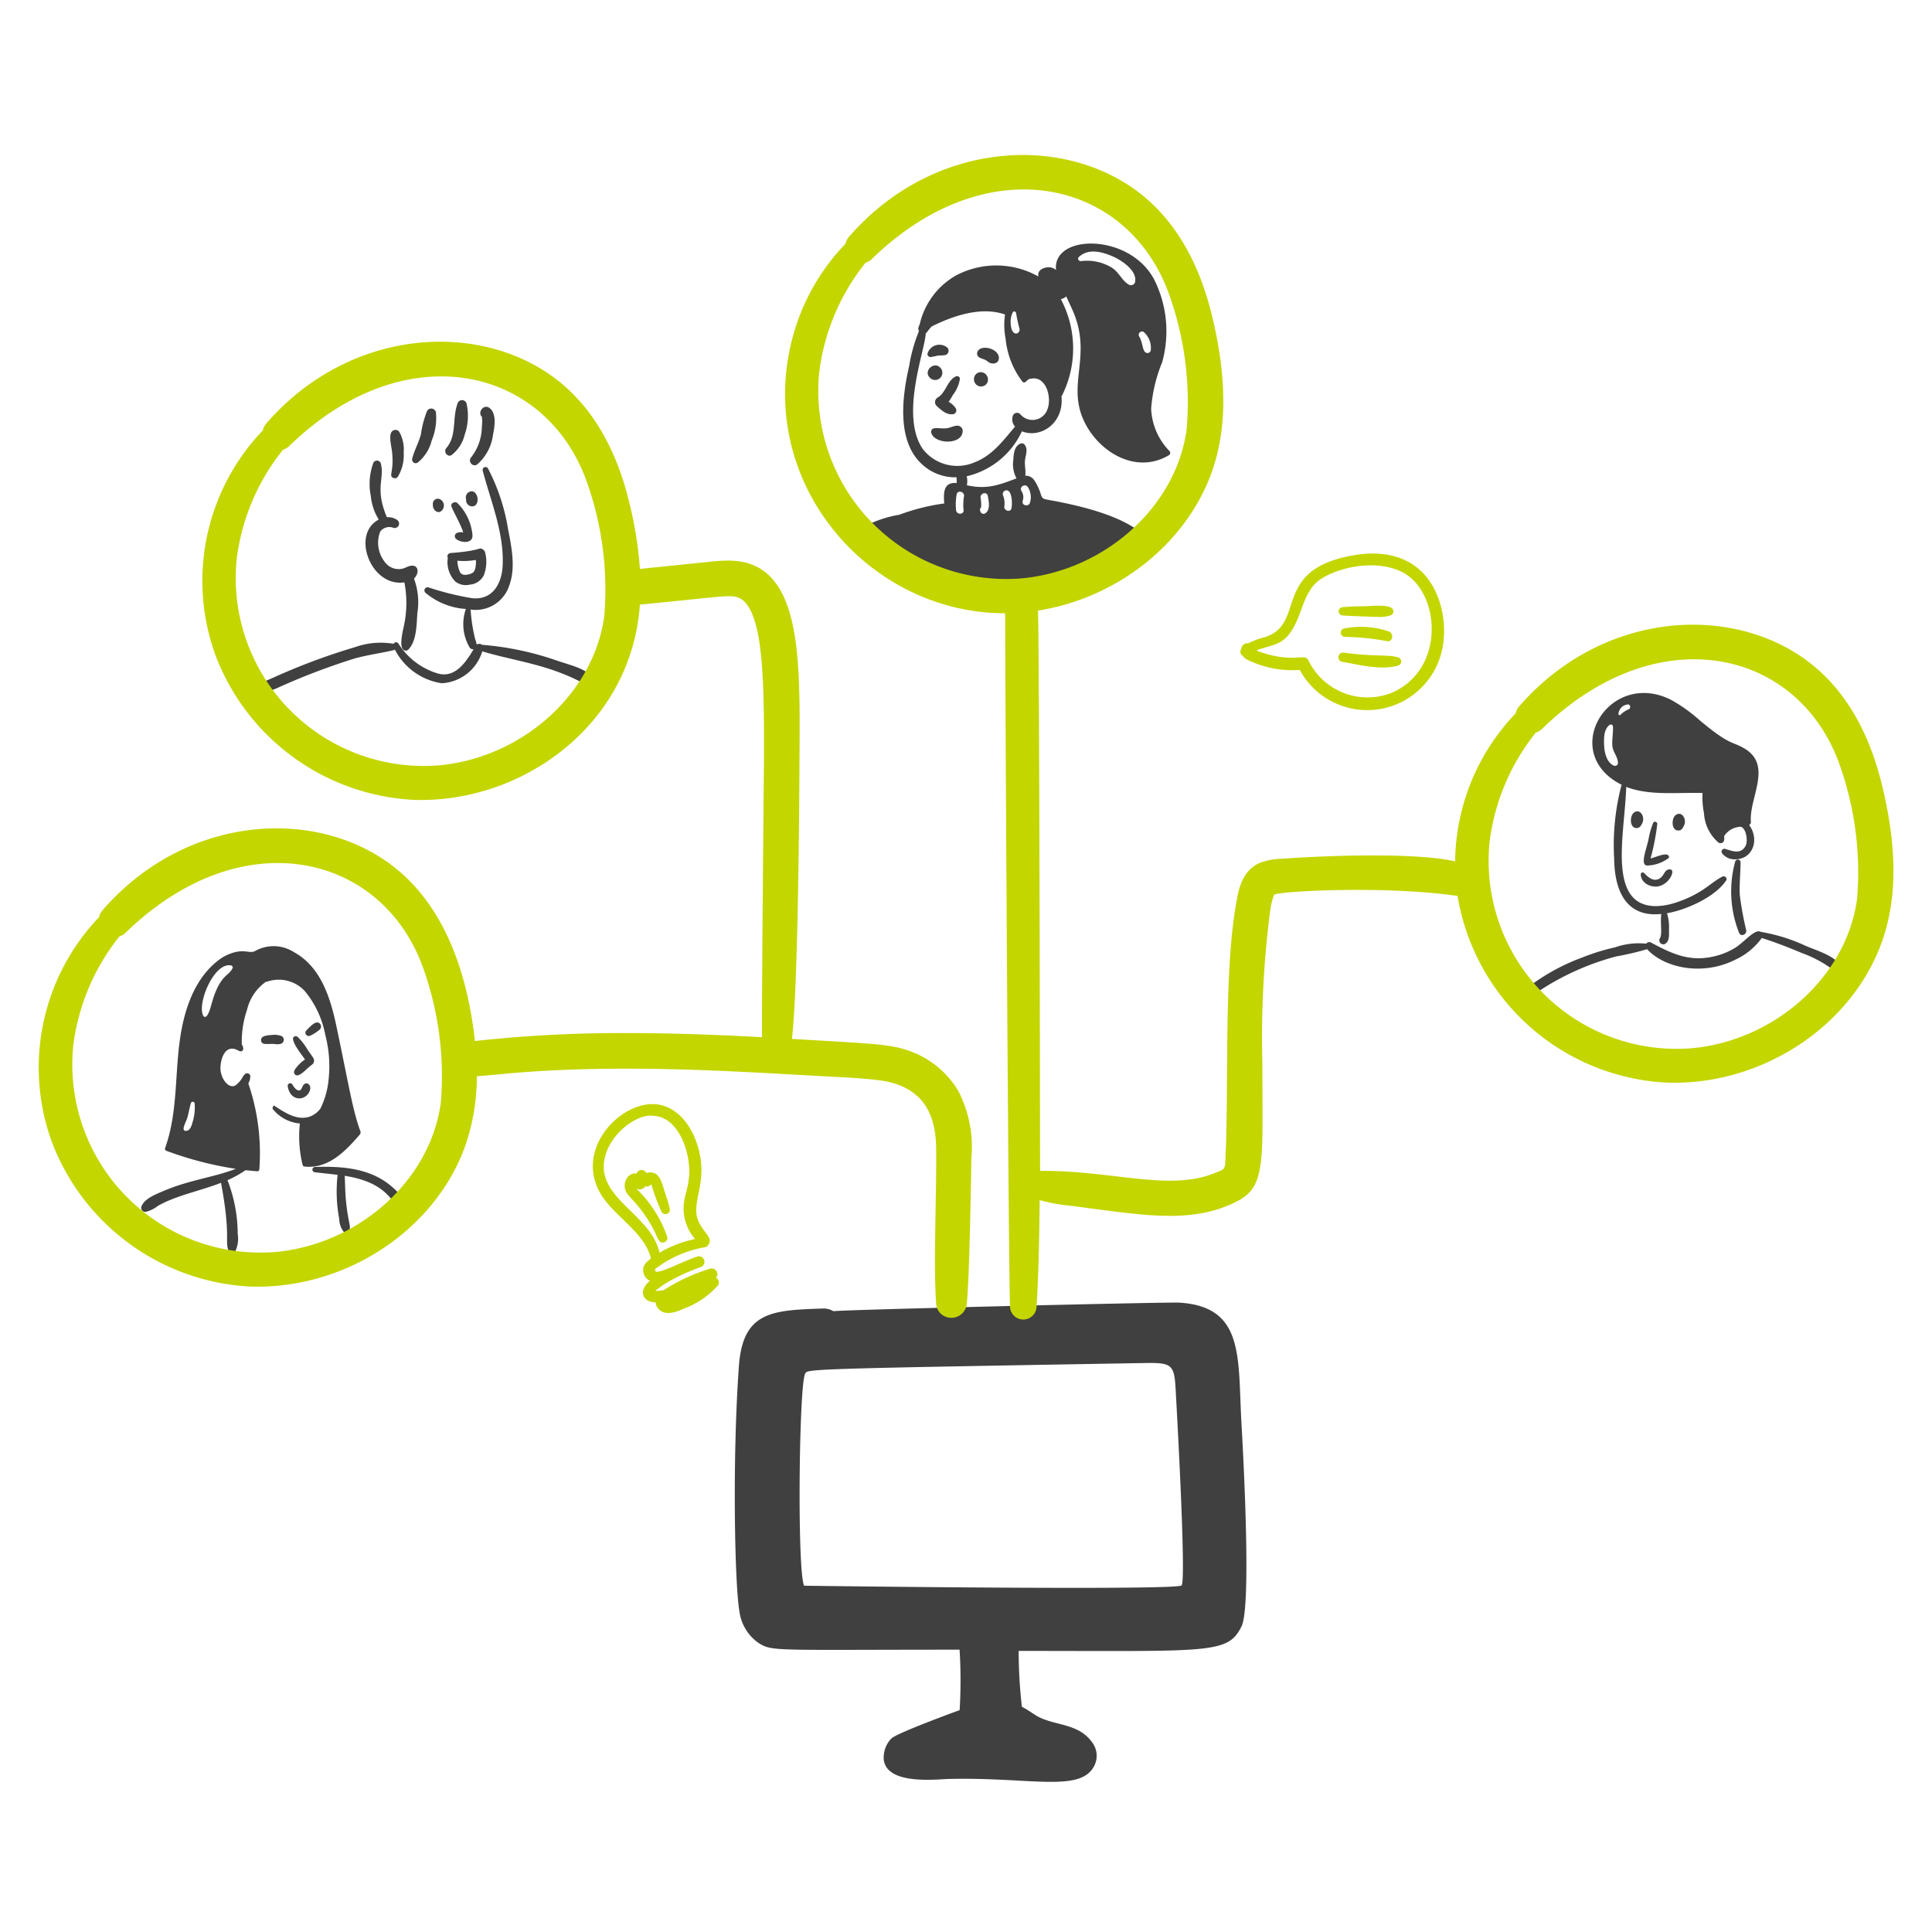 <svg viewBox="0 0 600 600" height="600" width="600" xmlns="http://www.w3.org/2000/svg"><g transform="matrix(3,0,0,3,0,0)"><path d="M180.182,89.254a.282.282,0,0,0-.549-.083,11.649,11.649,0,0,0,.4,7.409c.2.439.811.144.736-.28a32.25,32.25,0,0,1-.663-3.627C180.04,91.65,180.182,90.314,180.182,89.254Z" fill="#404040"></path><path d="M171.562,85.286c0-.208-.326-.325-.425-.1a8.147,8.147,0,0,0-.477,1.669c-.23,1.1-.911,2.7-.145,2.745a3.9,3.9,0,0,0,2.186-.746.192.192,0,0,0,.063-.207c-.168-.5-1.394.117-1.9.218A23.4,23.4,0,0,0,171.562,85.286Z" fill="#404040"></path><path d="M171.469,91.782c1.279-.1,2.006-1.674,1.471-1.771-.572-.1-.658.542-.985.818-.661.56-1.284.052-1.761-.456a.2.2,0,0,0-.342.145C169.852,91.1,170.386,91.782,171.469,91.782Z" fill="#404040"></path><path d="M170.028,84.416c-.281-.652-.929-.49-1.119.051s-.047,1.254.508,1.254c.323,0,.445-.224.58-.487A.989.989,0,0,0,170.028,84.416Z" fill="#404040"></path><path d="M174.348,84.669c-.281-.651-.929-.49-1.119.052s-.047,1.254.508,1.254c.323,0,.444-.224.58-.487A.991.991,0,0,0,174.348,84.669Z" fill="#404040"></path><path d="M190.761,100.268c-.63-1.288-2.6-1.821-3.854-2.362a18.19,18.19,0,0,0-4.632-1.44c-.626-.366-1.729,1.118-2.746,1.709a7.542,7.542,0,0,1-3.16,1c-2.009.163-3.589-.6-5.45-1.6a.382.382,0,0,0-.487.093.034.034,0,0,0-.01.021,7.4,7.4,0,0,0-3.212.373,22.286,22.286,0,0,0-3.44,1.067,21.222,21.222,0,0,0-5.74,3.192c-.45.371.142,1.062.57.756a27.262,27.262,0,0,1,8.682-4.062,29.119,29.119,0,0,0,3.223-.756c1.846,2,5.814,2.765,9.107,1.1a6.971,6.971,0,0,0,2.767-2.258c1.461.466,2.833,1,4.113,1.543a12.6,12.6,0,0,1,3.7,2.083A.37.37,0,0,0,190.761,100.268Z" fill="#404040"></path><path d="M40.566,122.845c-2.2-1.91-5.088-2.135-7.967-2.041a.275.275,0,0,0,0,.549c.777.094,1.564.166,2.352.269a15.2,15.2,0,0,0,.165,4.549,2.228,2.228,0,0,0,.508,1.4.324.324,0,0,0,.529-.145c.2-.546-.082-.709-.322-2.953-.1-.912-.1-1.834-.145-2.756,4.393.712,4.642,2.629,5.7,3.253a.258.258,0,0,0,.383-.218C41.81,123.974,41.137,123.341,40.566,122.845Z" fill="#404040"></path><path d="M148.809,61.694c-1.457-3.612-4.684-4.848-8.455-4.248-8.9,1.414-5.01,7.152-9.439,8.517a7.713,7.713,0,0,0-1.689.632.64.64,0,0,0-.735.611.455.455,0,0,0,.155.673,1.056,1.056,0,0,0,.394.373,10.575,10.575,0,0,0,5.512,1.1A7.937,7.937,0,0,0,149.358,66.9,9.853,9.853,0,0,0,148.809,61.694ZM144.115,71.7a6.8,6.8,0,0,1-8.662-3.326c-.345-.691-1.095,0-3.429-.456a10.884,10.884,0,0,1-1.813-.518,1.028,1.028,0,0,0-.114-.094c2.118-.733,3.2-.436,4.465-3.812.537-1.43.959-2.827,2.321-3.648,2.424-1.46,6.839-2.042,9.191,0C149.131,62.505,149.266,69.424,144.115,71.7Z" fill="#c4d600"></path><path d="M139.007,63.714c.661.058,3.715.156,3.792.156a3.6,3.6,0,0,0,1.15-.166.432.432,0,0,0,.3-.415c0-.833-2.187-.535-3.1-.528-.7,0-1.43.031-2.145.093A.43.43,0,0,0,139.007,63.714Z" fill="#c4d600"></path><path d="M139.132,65.061a.441.441,0,0,0,.1.87,25.481,25.481,0,0,1,4.435.456c.556,0,.608-.812.114-1.015A8.939,8.939,0,0,0,139.132,65.061Z" fill="#c4d600"></path><path d="M144.737,68.055c-1.134-.34-2.155-.032-5.688-.5a.484.484,0,0,0-.135.953c1.67.273,3.969.916,5.823.394A.442.442,0,0,0,144.737,68.055Z" fill="#c4d600"></path><path d="M91.487,182.172c.337,2.63,5.421,2.02,6.674,1.987,8.645-.22,13.908,1.525,15.2-1.542a2.3,2.3,0,0,0-.322-2.276c-1.385-1.917-3.688-1.687-5.5-2.594-.475-.241-1.09-.728-1.753-1.063a51.055,51.055,0,0,1-.335-5.782c19.986,0,21.662.347,23.09-2.579,1.034-2.255.117-18.465-.021-20.906-.4-6.848.378-12.156-6.455-12.569-1.241-.072-35.377.75-35.793.888a1.969,1.969,0,0,0-1.088-.278c-5.166.18-8.283.246-8.692,5.945-.7,9.683-.431,22.653.045,25.343a4.731,4.731,0,0,0,1.982,3.329c1.434.907,1.517.7,20.816.7a50.687,50.687,0,0,1,.005,6.261c-.3.1-6.382,2.329-7.047,2.913A2.846,2.846,0,0,0,91.487,182.172ZM118.5,141.1c2.876-.049,3.072.16,3.213,2.922.044.842,1.106,19.389.612,20.1-.62.549-39.179.032-39.078.032-.735-1.389-.539-20.649.093-21.93C83.587,141.72,82.767,141.713,118.5,141.1Z" fill="#404040"></path><path d="M37.323,117.157c-.853-2.351-1.16-4.6-2.507-10.962-.613-2.891-1.6-6.095-4.362-7.616a3.905,3.905,0,0,0-3.917-.2c-.624.4-.968-.082-2.155.177a4.709,4.709,0,0,0-1.9.953c-2.325,1.854-3.356,4.89-3.8,7.729-.61,3.875-.247,7.889-1.6,11.636a.218.218,0,0,0,.145.259A36.516,36.516,0,0,0,24.413,121c-2.411.914-4.843,1.149-7.532,2.31-.737.318-1.885.747-2.217,1.534a.417.417,0,0,0,.455.6,3.4,3.4,0,0,0,1.213-.6c1.845-1.074,4.341-1.543,6.548-2.4,1.043,5.565.358,6.133.8,7.045a.411.411,0,0,0,.7,0,3.068,3.068,0,0,0,.228-1.751,15.441,15.441,0,0,0-1.057-5.563,11.139,11.139,0,0,0,1.865-1.037c.4.042.809.08,1.223.114a.213.213,0,0,0,.207-.207,22.313,22.313,0,0,0-1.14-8.89,1.6,1.6,0,0,0,.208-.725.325.325,0,0,0-.415-.311c-.216.076-.325.288-.466.529a2.454,2.454,0,0,1-.653.7c-.643.413-1.482-.57-1.554-1.637-.052-.777.349-2.8,1.865-1.948.433.243.66-.177.342-.632a10.18,10.18,0,0,1,.549-3.626,4.913,4.913,0,0,1,1.958-2.881.2.2,0,0,0,.135-.01,3.664,3.664,0,0,1,3.906,1.015,10.035,10.035,0,0,1,2.1,4.539,12.665,12.665,0,0,1,.341,4.527,8.581,8.581,0,0,1-.849,3.057,2.361,2.361,0,0,1-1.306.9c-1.284.294-2.467-.541-3.481-1.191-.094-.061-.219.25-.145.352a4.066,4.066,0,0,0,2.8,1.492,12.369,12.369,0,0,0,.29,4.3.215.215,0,0,0,.208.155c2.465.272,4.268-1.637,5.729-3.336C37.313,117.312,37.354,117.229,37.323,117.157Zm-17.4-.953c-.1.362-.259.9-.725.859s.049-.9.176-1.305c.163-.516.228-1.046.383-1.554a.2.2,0,0,1,.394.052A5.184,5.184,0,0,1,19.927,116.2Zm4.134-15.946c-.4.767-.95.588-1.709,2.341-.471,1.087-.567,2.194-.985,2.611a.2.2,0,0,1-.311-.041c-.7-1.272,1.132-5.621,2.881-5.222A.211.211,0,0,1,24.061,100.258Z" fill="#404040"></path><path d="M97.335,38.06c-.648-.7-1.775.339-1.088,1.026A.748.748,0,1,0,97.335,38.06Z" fill="#404040"></path><path d="M101.521,38.526a.706.706,0,0,0-.694.726.73.73,0,0,0,1.367.383A.765.765,0,0,0,101.521,38.526Z" fill="#404040"></path><path d="M98.2,41.593a4.98,4.98,0,0,0,.435-.694,3.728,3.728,0,0,0,.736-1.678.294.294,0,0,0-.436-.249c-.882.422-1.027,1.706-1.875,2.186a.553.553,0,0,0-.114.85c.487.445,1.067.994,1.761.86a.406.406,0,0,0,.239-.591A2.125,2.125,0,0,0,98.2,41.593Z" fill="#404040"></path><path d="M96.4,44.8c.339,1.179,3.047,1.273,3.243-.042a.557.557,0,0,0-.528-.694c-.425.011-.788.254-1.212.28s-.83-.064-1.244,0A.373.373,0,0,0,96.4,44.8Z" fill="#404040"></path><path d="M102.008,37.262c.135.072.248.187.373.259.395.23,1,.121,1.025-.435.053-1.058-2.1-1.546-2.258-.528C101.117,37.071,101.683,37.09,102.008,37.262Z" fill="#404040"></path><path d="M96.34,36.962a5.686,5.686,0,0,0,.757-.156,5.328,5.328,0,0,0,.766-.051.466.466,0,0,0,.207-.767,1.283,1.283,0,0,0-2.061.632A.324.324,0,0,0,96.34,36.962Z" fill="#404040"></path><path d="M121.051,46.681a6.7,6.7,0,0,1-1.885-4.373,15.713,15.713,0,0,1,1.139-4.8,11.969,11.969,0,0,0-.746-8.413c-2.458-5.008-10.661-4.93-10.236-1.14a1.167,1.167,0,0,0-1-.269c-.734.146-.928.563-.819.942a8.908,8.908,0,0,0-8.517-.124,7.8,7.8,0,0,0-3.771,5.036c-.109.284-.229.513-.1.663a1.02,1.02,0,0,0-.01.134,16.169,16.169,0,0,0-.984,3.523c-.784,3.388-1.249,7.813,1.284,10.164a5.031,5.031,0,0,0,3.61,1.385,5.015,5.015,0,0,1,.017.594c-1.278-.1-1.395.82-1.285,2.114a21.526,21.526,0,0,0-4.652,1.171,11.59,11.59,0,0,0-3.761,1.3c-.685.507-1.016.85-.425,1.6a9.858,9.858,0,0,0,3.865,2.507,29.9,29.9,0,0,0,4.672,1.792c1.472.415,2.788,1.167,4.352,1.192,6.309.1,7.782-.559,12.662-3.243a19.3,19.3,0,0,0,3.74-2.507.3.3,0,0,0,.238-.518c-2.123-1.924-6.028-2.9-8.869-3.471-1.524-.308-1.6-.173-1.813-.726a5.169,5.169,0,0,0-.663-1.45,1.042,1.042,0,0,0-.964-.518c.083-.477-.065-1.037-.031-1.513.038-.539.344-1.162.01-1.647a.389.389,0,0,0-.435-.177c-.682.252-.739,1.067-.777,1.71a3.052,3.052,0,0,0,.332,1.9c-1.92.742-3.159,1.155-5.139.715a2.046,2.046,0,0,0-.019-.93,8.406,8.406,0,0,0,5.717-4.655c1.919.768,4.386-.811,4.093-3.647a.179.179,0,0,0,.072-.083,10.871,10.871,0,0,0-.134-9.946,1.266,1.266,0,0,0,.559-.29c.2.456.416.9.622,1.357,2.054,4.56-.381,7.4,1,11.034,1.323,3.473,5.408,6.165,8.983,4.062A.279.279,0,0,0,121.051,46.681Zm-14.64,3.75a1.937,1.937,0,0,1,.207,1.617c-.148.475-.9.27-.746-.208a1.162,1.162,0,0,0-.134-1.015C105.468,50.4,106.142,50.006,106.411,50.431Zm-2.321.342c.632-.178.733,1.177.622,1.824-.085.5-.826.28-.746-.208a2.081,2.081,0,0,0-.145-1.139A.386.386,0,0,1,104.09,50.773Zm-2.517,1.585a3.918,3.918,0,0,0-.063-.818c-.082-.487.658-.693.746-.207.1.539.291,1.42-.238,1.792-.414.291-.8-.383-.394-.673C101.542,52.514,101.573,52.421,101.573,52.358Zm-1.782-.974a5.312,5.312,0,0,0-.042,1.42c.047.5-.728.5-.777,0a5.793,5.793,0,0,1,.062-1.627C99.123,50.689,99.875,50.9,99.791,51.384Zm5.056-19.054c.08-.177.325-.073.341.094a15.762,15.762,0,0,0,.353,1.626c.107.522-.9.985-.922-.746A2.105,2.105,0,0,1,104.847,32.33Zm3.605,9.978a1.638,1.638,0,0,1-2.839.56.467.467,0,0,0-.777.207,1.148,1.148,0,0,0,.239,1.088c-1.2,1.419-2.351,2.987-4.145,3.678a4.512,4.512,0,0,1-5.409-1.368c-2.385-3.5.251-10.2.312-11.977a.331.331,0,0,0,.113-.093,6.792,6.792,0,0,1,.487-.6c2.29-1.15,5.191-2.1,7.606-1.244a7.567,7.567,0,0,0,.062,2.518,8.716,8.716,0,0,0,1.709,4.393.242.242,0,0,0,.373.052,1.892,1.892,0,0,1,.394-.311.26.26,0,0,0,.124,0C108.29,38.847,108.887,41.137,108.452,42.308Zm9.066-13.21a.439.439,0,0,1-.653.373c-.744-.418-1.045-1.349-1.833-1.8a4.9,4.9,0,0,0-3.1-.643c-.238.044-.446-.238-.249-.424.961-.9,2.322-.563,3.43-.094C116.038,26.9,117.66,27.938,117.518,29.1Zm1.606,7.18a.347.347,0,0,1-.259.259c-.031,0-.062.021-.093.01-.564-.066-.381-.929-.85-1.73-.187-.32.269-.694.529-.4A2.171,2.171,0,0,1,119.124,36.278Z" fill="#404040"></path><path d="M42.027,58.741a1.765,1.765,0,0,1-2.217-.6,3.2,3.2,0,0,1-.456-3.1,1.169,1.169,0,0,1,1.388-.394.459.459,0,0,0,.363-.829,1.711,1.711,0,0,0-1.057-.279c-1.284-3.043-.2-3.98-.632-5.585a.418.418,0,0,0-.766-.042,6.291,6.291,0,0,0-.26,3.451,5.6,5.6,0,0,0,.819,2.424c-2.893,1.488-.836,7.01,2.652,6.5a11.162,11.162,0,0,1-.062,4.559c-.138.635-.536,2.3.083,2.486a.384.384,0,0,0,.394-.093c.89-.9.844-2.735.932-3.792a7.028,7.028,0,0,0-.352-3.554C43.55,59.226,43.275,58.117,42.027,58.741Z" fill="#404040"></path><path d="M40.587,46.794c.227,2.12-.412,2.458.145,2.684a.363.363,0,0,0,.466-.145,4.347,4.347,0,0,0,.591-2.5,3.643,3.643,0,0,0-.477-2.155.464.464,0,0,0-.466-.166C40.09,44.666,40.506,46.033,40.587,46.794Z" fill="#404040"></path><path d="M45.125,42.66a.5.5,0,0,0-.912-.124,10.2,10.2,0,0,0-.642,2.445c-.241.862-.682,1.649-.9,2.5a.376.376,0,0,0,.559.415,4.218,4.218,0,0,0,1.451-2.269A6.064,6.064,0,0,0,45.125,42.66Z" fill="#404040"></path><path d="M46.773,47.085a3.761,3.761,0,0,0,1.336-2.1,5.851,5.851,0,0,0,.187-3.222.484.484,0,0,0-.922-.01c-.591,1.571-.045,3.317-1.171,4.631C45.855,46.785,46.377,47.407,46.773,47.085Z" fill="#404040"></path><path d="M50.648,42.215c-.577-.408-1.252.468-.757.943a4.256,4.256,0,0,1-.01,1.015,5.224,5.224,0,0,1-1.109,3.171c-.4.493.267,1.1.684.683a4.861,4.861,0,0,0,1.575-2.994C51.1,44.611,51.554,42.856,50.648,42.215Z" fill="#404040"></path><path d="M45.488,51.654a.517.517,0,0,0-.674.57c-.058.349.253.89.726.766A.73.73,0,0,0,45.488,51.654Z" fill="#404040"></path><path d="M48.866,50.856a.634.634,0,0,0-.612.839.641.641,0,0,0,.622.726C49.684,52.421,49.577,50.951,48.866,50.856Z" fill="#404040"></path><path d="M47.28,55.177a.373.373,0,0,0-.083.6c.546.459,1.807.532,1.71-.425a5.334,5.334,0,0,0-1.554-3.274c-.272-.23-.76.024-.611.383.285.689.976,1.868,1.212,2.652A1.148,1.148,0,0,0,47.28,55.177Z" fill="#404040"></path><path d="M49.985,56.876c-.426-.284-.1.141-3.347.373a.348.348,0,0,0-.28.508,2.872,2.872,0,0,0,.767,2.434,1.751,1.751,0,0,0,1.5.332,1.78,1.78,0,0,0,1.461-.974,3.859,3.859,0,0,0,.135-2.352A.492.492,0,0,0,49.985,56.876ZM49.2,58.834c-.09.374-.258.521-.673.622-.486.117-.745.04-.912-.239a3.17,3.17,0,0,1-.269-1.17,7.159,7.159,0,0,0,1.916-.083A2.871,2.871,0,0,1,49.2,58.834Z" fill="#404040"></path><path d="M62.076,70.749c-1.5-1.653-2.507-1.7-4.569-2.414a30.77,30.77,0,0,0-7.616-1.585.45.45,0,0,0-.538-.021,3.459,3.459,0,0,0-.156-.539A17.06,17.06,0,0,1,48.72,63.1a3.651,3.651,0,0,0,3.99-2.466c.693-1.845.251-3.99-.114-5.854a20.739,20.739,0,0,0-2.093-6.31.3.3,0,0,0-.539.228c.845,3.216,2.225,6.444,2.072,9.833-.084,1.865-1.015,3.581-3.108,3.4a28.417,28.417,0,0,1-4.58-1.129.331.331,0,0,0-.321.549,7.232,7.232,0,0,0,4.2,1.689A4.767,4.767,0,0,0,48.6,67a.442.442,0,0,0,.425.217C48.2,68.594,47.064,70.3,45.2,69.682a7.3,7.3,0,0,1-3.958-3.067.279.279,0,0,0-.487.031,7.96,7.96,0,0,0-3.989.342,65.7,65.7,0,0,0-8.517,3.181c-1.253.561-1.026.29-1.927,1.368-.477.57.342,1.389.818.818.83-.994.54-.672,1.689-1.191A69.628,69.628,0,0,1,36.67,68.18c1.194-.364,4.067-.792,4.207-.933a6.546,6.546,0,0,0,4.849,3.482,4.645,4.645,0,0,0,4.2-3.3c3.346,1,6.6,1.31,10.175,3.15a18.983,18.983,0,0,1,1.658,1.025C62.235,71.893,62.44,71.152,62.076,70.749Z" fill="#404040"></path><path d="M99.2,112.927a9.621,9.621,0,0,0-4.747-4.018c-2.152-.833-3.624-.839-12.473-1.36.626-5.232.755-23.139.78-28.389.039-8.527.293-16.552-3.312-19.741-1.94-1.7-4.3-1.448-6.378-1.223,0,0-5.258.535-6.825.7a40.62,40.62,0,0,0-1.136-7.018c-1.4-5.7-4-10-7.743-12.782-8.041-5.955-21.281-5.032-29.775,4.711a1.713,1.713,0,0,0-.391.755,22.523,22.523,0,0,0-4.882,23.307A23.237,23.237,0,0,0,42.777,82.8c11.159.409,22.594-7.655,23.464-20.212,8.7-.831,9.428-1.092,10.313-.67.7.334,1.235,1.19,1.648,2.623.965,3.292.884,9.877.881,14.427,0,0-.259,26.878-.192,28.4-5.377-.29-9.867-.425-14.059-.425a138.429,138.429,0,0,0-15.664.822c-.776-6.97-3.113-14.11-8.742-18.292-8.042-5.955-21.275-5.034-29.776,4.711a1.707,1.707,0,0,0-.39.754,22.524,22.524,0,0,0-4.882,23.308A23.239,23.239,0,0,0,25.836,133.18c9.833.363,19.229-5.789,22.356-14.644a22.047,22.047,0,0,0,1.172-7.123c.914-.066,1.825-.153,2.714-.238,12.431-1.183,25.756-.139,34.014.284,1.6.081,3.253.165,4.843.36,4.082.5,5.907,2.9,5.97,6.9.072,4.645-.293,11.919,0,16.2a1.566,1.566,0,0,0,1.554,1.5h.024a1.6,1.6,0,0,0,1.6-1.468c.267-2.582.439-12.527.471-15.057A12.528,12.528,0,0,0,99.2,112.927ZM45.6,79.214a19.464,19.464,0,0,1-21.1-21.335A22.556,22.556,0,0,1,29.3,46.553a1.638,1.638,0,0,0,.673-.409c11.945-11.593,26.38-8.221,30.7,3.536a33.157,33.157,0,0,1,1.884,14.059C61.513,71.685,54.229,78.339,45.6,79.214ZM28.683,129.59a19.464,19.464,0,0,1-21.1-21.335,22.541,22.541,0,0,1,4.789-11.326,1.642,1.642,0,0,0,.673-.409C25,84.924,39.43,88.3,43.752,100.056a33.235,33.235,0,0,1,1.884,14.059C44.6,122.061,37.309,128.714,28.683,129.59Z" fill="#c4d600"></path><path d="M180.6,77.494c-1.355-.806-1.451-.262-4.59-2.88a16.491,16.491,0,0,0-3-2.155c-6.457-3.275-11.734,5.483-5.129,8.786a.2.2,0,0,0-.041.083,24.521,24.521,0,0,0-.746,7.512c.06,4.6,2.161,6.073,4.88,5.771-.119,1.066.13,2.085-.145,2.528a.408.408,0,0,0,.559.56c.458-.3.384-.923.384-1.472a4.717,4.717,0,0,0-.208-1.689c1.871-.311,4.941-1.62,6.124-3.388.164-.245-.139-.533-.394-.4-1.232.623-1.925,1.661-4.528,2.591-1.367.488-3.836,1.016-5.056-.881-1.537-2.39-.474-7.33-.363-11,2.4.936,5.273.552,7.9.632A8.418,8.418,0,0,0,176.4,84.2a4.285,4.285,0,0,0,1.441,2.974.365.365,0,0,0,.435.072c.29-.149.207-.436.207-.694a2.112,2.112,0,0,1,1.751-.964c.569.237.734,1.542.446,2.021-.524.869-1.377.477-2.093.269a.294.294,0,0,0-.332.435,1.6,1.6,0,0,0,1.357.643c1.842,0,2.566-2.033,1.461-3.554a.354.354,0,0,0,.176-.332C181.052,82.609,183.529,79.24,180.6,77.494Zm-13.563,1.751c-.695-.309-.943-1.315-.974-2.02s-.072-1.688.539-2.165a.221.221,0,0,1,.373.155c.031.632-.1,1.264-.073,1.906.033.715.575,1.191.591,1.865A.311.311,0,0,1,167.034,79.245Zm1.6-5.833a2.649,2.649,0,0,0-.881.58c-.086.112-.246-.009-.218-.124a1.227,1.227,0,0,1,.3-.622,1.038,1.038,0,0,1,.673-.321C168.754,72.884,168.85,73.292,168.63,73.412Z" fill="#404040"></path><path d="M194.8,81.172c-1.4-5.7-4-10-7.743-12.78-8.056-5.967-21.3-5.018-29.774,4.709a1.7,1.7,0,0,0-.392.755,22.492,22.492,0,0,0-6.257,15.313c-4.027-.926-13.08-.622-17.948-.272a6.981,6.981,0,0,0-2.218.405c-1.856.751-2.244,2.821-2.41,3.7-1.4,7.347-.834,18.609-1.186,26.637-.065,1.48.044,1.338-1.269,1.851-4.693,1.833-10.565-.354-17.934-.281,0,0-.068-56.217-.222-58,8.231-1.292,15.392-6.971,18.009-14.379,1.58-4.465,1.572-9.79-.024-16.28-1.4-5.7-4-10-7.743-12.781-8.027-5.945-21.261-5.049-29.776,4.711a1.713,1.713,0,0,0-.39.754,22.191,22.191,0,0,0-5.483,9.733c-3.913,14.753,7.668,28.519,22.018,28.519-.042.885.338,68.212.5,71.8a1.374,1.374,0,0,0,2.744.021c.233-3.689.283-7.44.327-11.074a15.846,15.846,0,0,0,2.861.545c7.509.945,12.8,2.071,17.631-.449,2.958-1.545,2.566-4.183,2.558-14.317a101.809,101.809,0,0,1,.8-15.659,7.438,7.438,0,0,1,.416-1.738c.683-.376,11.566-.946,18.991.132a23.134,23.134,0,0,0,21.6,19.324c9.813.366,19.229-5.789,22.356-14.645C196.409,92.975,196.394,87.658,194.8,81.172ZM175.293,108.5A19.463,19.463,0,0,1,154.2,87.16a22.564,22.564,0,0,1,4.79-11.327,1.636,1.636,0,0,0,.673-.408c11.9-11.547,26.362-8.273,30.7,3.535a33.238,33.238,0,0,1,1.883,14.063C191.2,100.968,183.917,107.619,175.293,108.5ZM84.808,38.525A22.546,22.546,0,0,1,89.6,27.2a1.638,1.638,0,0,0,.673-.409c11.925-11.575,26.371-8.247,30.7,3.536a33.134,33.134,0,0,1,1.873,14.061c-1.03,7.943-8.314,14.592-16.941,15.473A19.463,19.463,0,0,1,84.808,38.525Z" fill="#c4d600"></path><path d="M29.169,107.262a2.021,2.021,0,0,0-1-.124c-.516.035-1.217.087-1.139.6s.736.271,1.409.342a1.568,1.568,0,0,0,.622-.02A.44.44,0,0,0,29.169,107.262Z" fill="#404040"></path><path d="M33.158,106.019c-.335-.452-.874.067-1.264.466-.157.161-.41.35-.207.621a.345.345,0,0,0,.445.1,4.224,4.224,0,0,0,.985-.642A.439.439,0,0,0,33.158,106.019Z" fill="#404040"></path><path d="M31.78,108.567a5.975,5.975,0,0,0-.963-1.222.325.325,0,0,0-.373-.031c-.508.33.958,2.077,1.129,2.362a3.96,3.96,0,0,0-1.026,1.015c-.236.341-.042.632.218.632.292,0,.754-.433.963-.632.544-.514.734-.5.777-.828C32.546,109.558,32.39,109.5,31.78,108.567Z" fill="#404040"></path><path d="M31.645,112.163c-.38.1-.346.606-.59.7-.32.129-.657-.37-.788-.6a.261.261,0,0,0-.476.2c.249,1.585,1.859,1.562,2.279.446C32.25,112.43,31.928,112.086,31.645,112.163Z" fill="#404040"></path><path d="M74.126,132.274a.585.585,0,0,0-.632-.933,19.373,19.373,0,0,0-4.8,2.217,4.106,4.106,0,0,1-.86.073,11.191,11.191,0,0,1,1.865-1.223,21.835,21.835,0,0,1,2.87-1.253.573.573,0,0,0-.415-1.068c-1.722.595-3.657,1.681-4.289,1.555-.091-.379-.084-.207.083-.373a11.717,11.717,0,0,1,5.025-2.156.488.488,0,0,0,.373-.3c.526-.688-.627-1.255-1.109-2.57-.6-1.644.685-3.384.3-6.2-.331-2.423-1.742-5.115-4.155-5.657-3.95-.886-9.611,4.961-5.688,9.947,1.565,1.99,4.089,3.5,4.693,5.947-.139.139-.828.5-.808,1.233a1.181,1.181,0,0,0,.7,1.067c-1.368,1.177-.6,2.238.59,2.238a1.083,1.083,0,0,0,.218.581c.853,1.17,2.709.017,3.067-.073a8.8,8.8,0,0,0,3.191-2.29A.551.551,0,0,0,74.126,132.274Zm-3.367-7.17a4.89,4.89,0,0,0,1.191,3.16,12.09,12.09,0,0,0-3.678,1.419c-.882-4.052-6.685-5.648-5.647-9.895.641-2.62,3.466-4.54,5.036-4.279,2.466.145,3.576,3.336,3.678,5.326S70.787,123.6,70.759,125.1Z" fill="#c4d600"></path><path d="M68.9,123.643c-.331-.97-.406-1.553-.85-1.99a1.065,1.065,0,0,0-1.108-.217c-.052-.052-.1-.114-.156-.166a.538.538,0,0,0-.88.187c0,.01-.011.02-.011.031-.785-.131-1.4.744-1.191,1.585.177.719.817,1.006,1.8,2.362,1.739,2.394,1.453,3.191,2.1,3.191a.472.472,0,0,0,.456-.632,12.825,12.825,0,0,0-3.1-4.869.451.451,0,0,1-.083-.114.521.521,0,0,0,.673,0l.135.031.031-.238a.577.577,0,0,0,.653-.177.12.12,0,0,1,.093.094,19.869,19.869,0,0,0,1.026,2.735.457.457,0,0,0,.849-.29A12.228,12.228,0,0,0,68.9,123.643Z" fill="#c4d600"></path></g></svg>